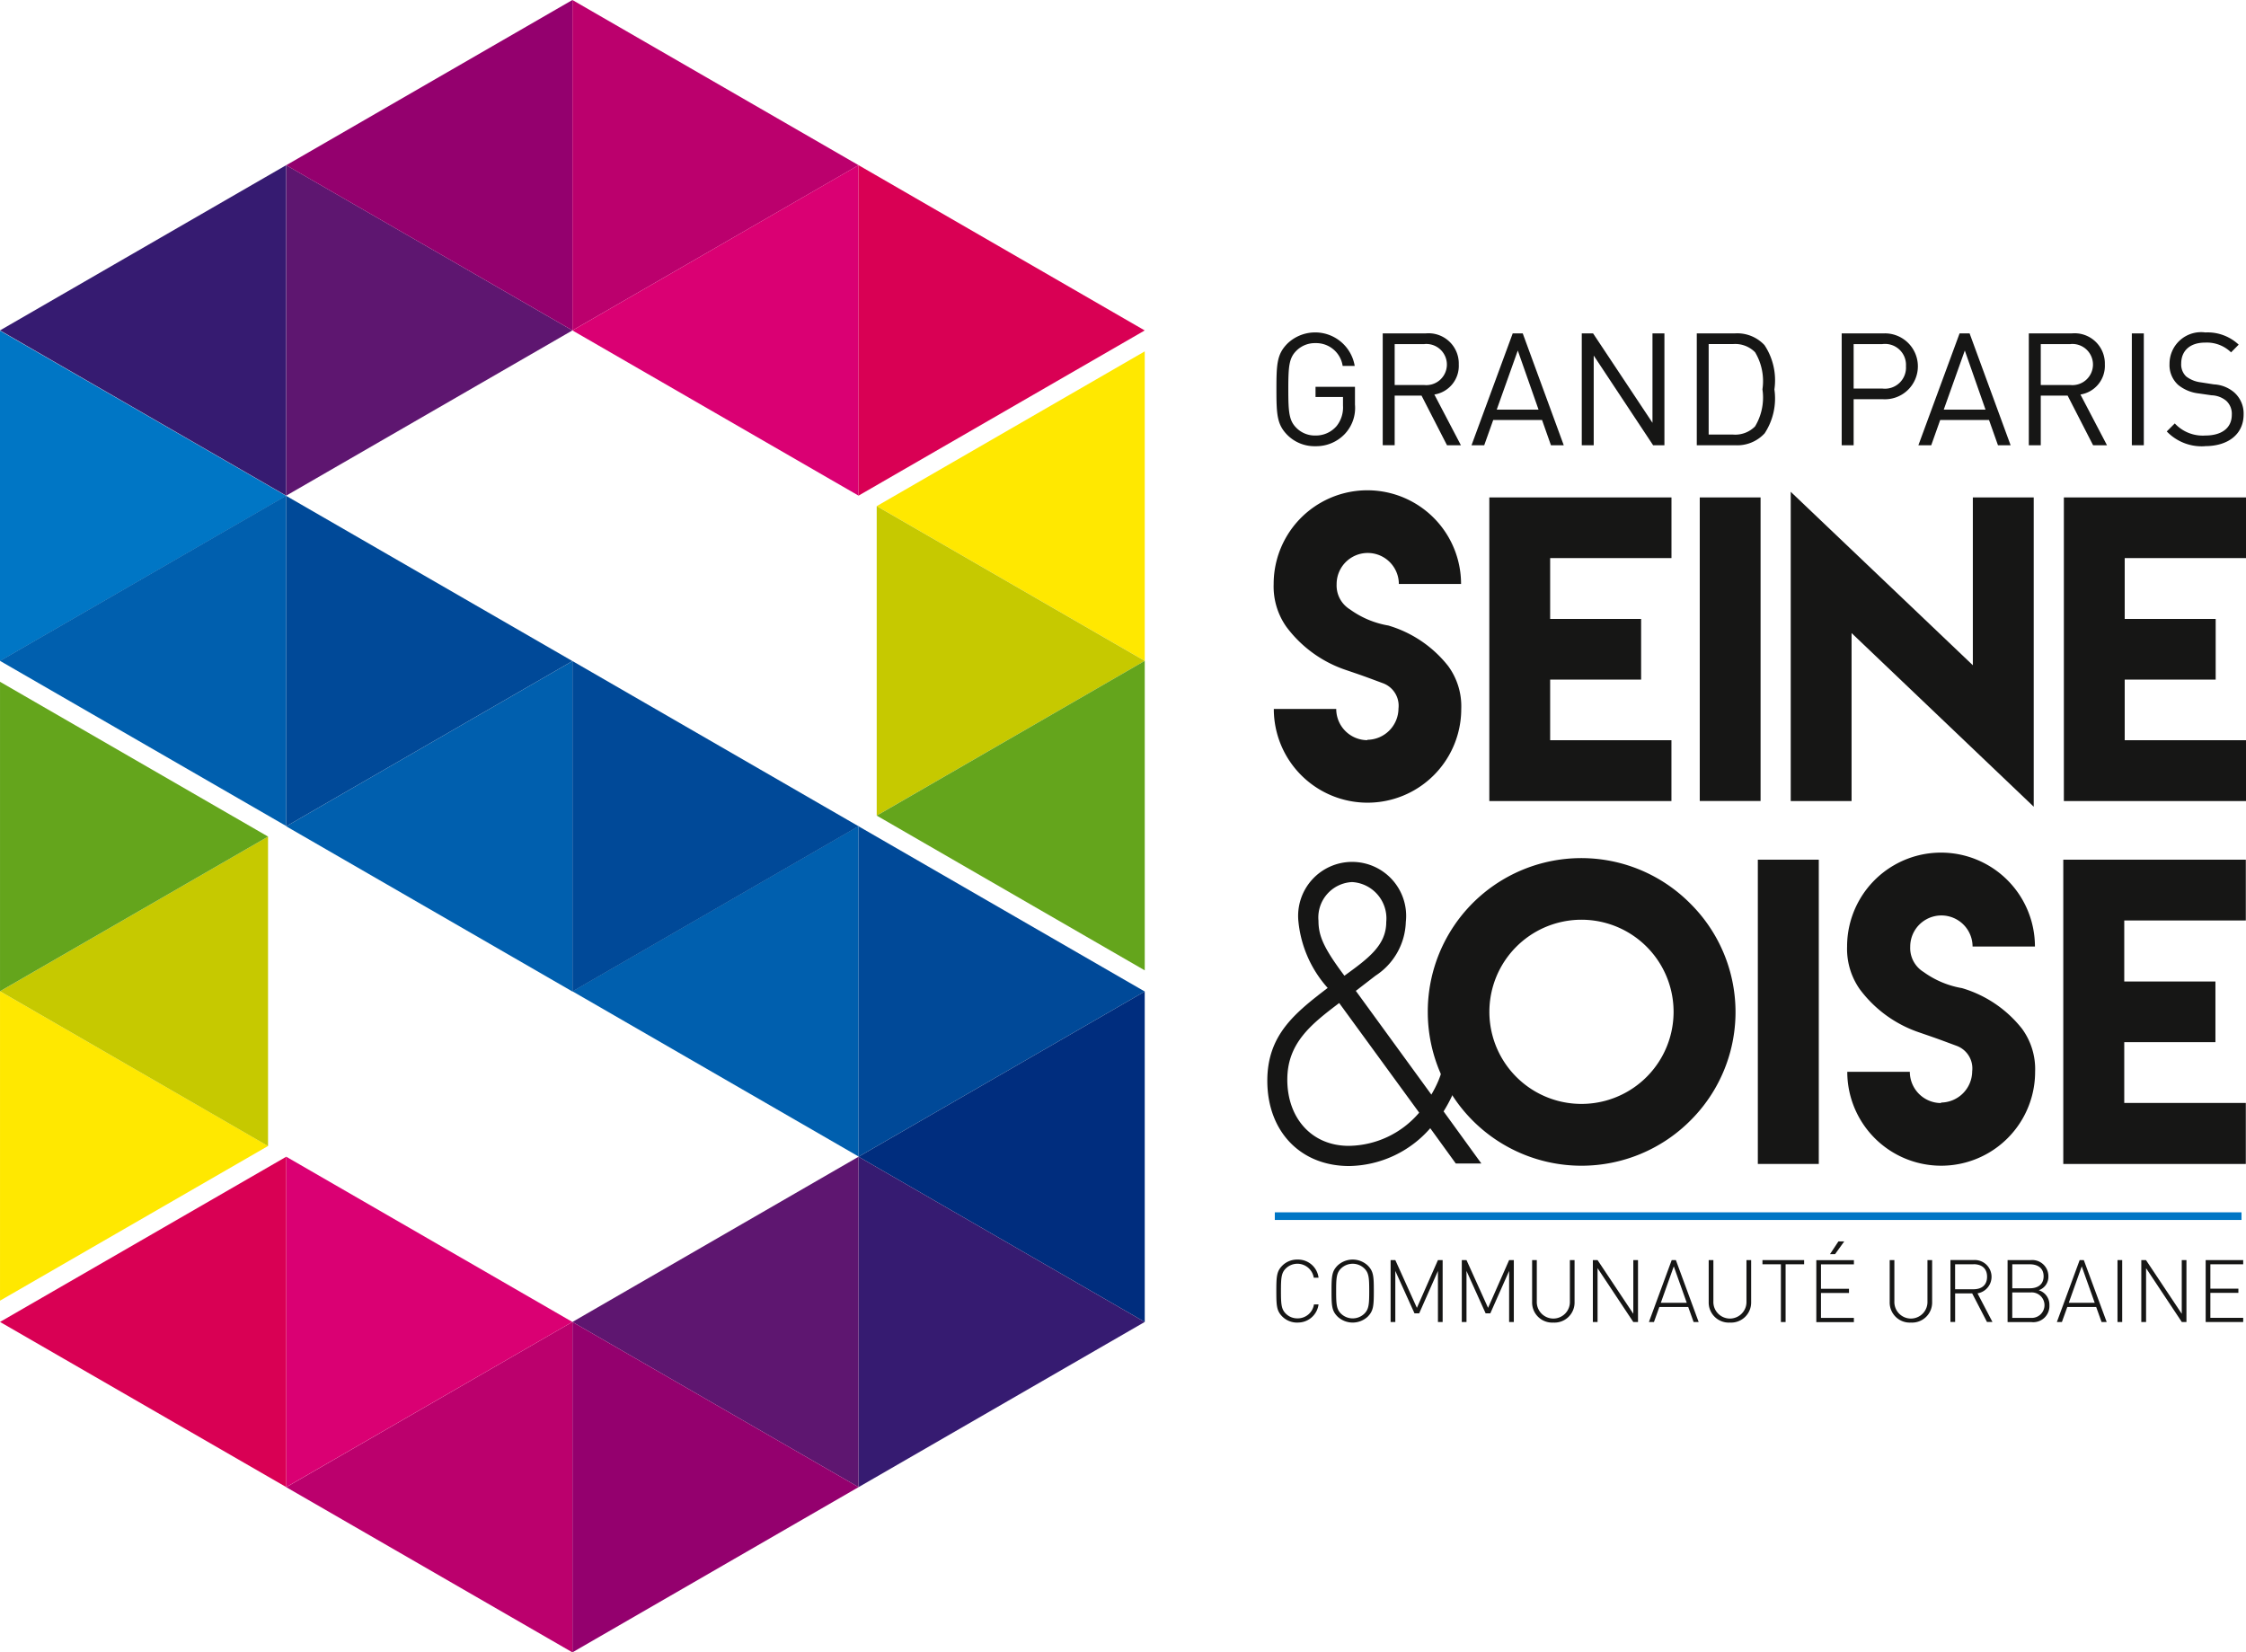 <svg id="Groupe_17552" xmlns="http://www.w3.org/2000/svg" width="147.2" height="108.303" viewBox="0 0 147.2 108.303"><defs><clipPath id="clip-path"><path id="Rectangle_3479" fill="none" d="M0 0h147.2v108.303H0z"/></clipPath></defs><g id="Groupe_17541" clip-path="url(#clip-path)"><path id="Tracé_19928" d="M51.6 32.641a2.324 2.324 0 0 0-2.2 2.533c0 .99.339 1.789 1.7 3.606 1.6-1.156 2.742-2.009 2.742-3.523a2.385 2.385 0 0 0-2.242-2.616M47.357 45.58c0 2.561 1.625 4.351 4.028 4.351A6.154 6.154 0 0 0 56 47.755l-5.242-7.186c-1.82 1.378-3.4 2.617-3.4 5.011M58.4 51.087l-1.674-2.312a7.186 7.186 0 0 1-5.316 2.478c-3.178 0-5.363-2.258-5.363-5.59 0-3 1.8-4.432 3.956-6.084a7.653 7.653 0 0 1-1.917-4.349 3.54 3.54 0 1 1 7.038.027 4.352 4.352 0 0 1-1.99 3.523l-1.286.992 4.95 6.8c.776-1.322 1.019-2.4 1.019-4.874H59.1a10.066 10.066 0 0 1-1.5 5.974l2.475 3.415Z" transform="translate(37.011 25.174)" fill="#161615"/><path id="Tracé_19929" d="M50.9 18.692a2.58 2.58 0 0 1-1.957.844 2.514 2.514 0 0 1-1.833-.72c-.689-.691-.731-1.329-.731-3.009s.041-2.316.731-3.007a2.627 2.627 0 0 1 4.4 1.474h-.79a1.753 1.753 0 0 0-1.782-1.494 1.712 1.712 0 0 0-1.266.514c-.464.474-.514 1.01-.514 2.513s.051 2.04.514 2.513a1.706 1.706 0 0 0 1.266.516 1.788 1.788 0 0 0 1.391-.628 1.957 1.957 0 0 0 .413-1.329v-.566h-1.8v-.669h2.585v1.163a2.484 2.484 0 0 1-.628 1.885" transform="translate(37.276 9.71)" fill="#161615"/><path id="Tracé_19930" d="M52.98 12.815h-1.957V15.5h1.957a1.349 1.349 0 1 0 0-2.688m1.472 6.633-1.669-3.254h-1.76v3.254h-.783v-7.33h2.81a1.983 1.983 0 0 1 2.174 2.038 1.9 1.9 0 0 1-1.6 1.968l1.741 3.326Z" transform="translate(40.382 9.738)" fill="#161615"/><path id="Tracé_19931" d="m56.5 13.237-1.38 3.873h2.74Zm2.174 6.21-.584-1.657h-3.2l-.59 1.657h-.833l2.7-7.332h.658l2.688 7.332Z" transform="translate(42.974 9.738)" fill="#161615"/><path id="Tracé_19932" d="m62.148 19.447-3.893-5.88v5.88h-.783v-7.332h.741l3.893 5.86v-5.86h.783v7.332Z" transform="translate(46.195 9.737)" fill="#161615"/><path id="Tracé_19933" d="M65.471 13.35a1.832 1.832 0 0 0-1.441-.536h-1.6v5.933h1.6a1.826 1.826 0 0 0 1.441-.536 3.67 3.67 0 0 0 .483-2.43 3.676 3.676 0 0 0-.483-2.432m.619 5.325a2.429 2.429 0 0 1-1.926.772h-2.513v-7.332h2.513a2.434 2.434 0 0 1 1.926.772 4.17 4.17 0 0 1 .648 2.9 4.165 4.165 0 0 1-.648 2.893" transform="translate(49.554 9.737)" fill="#161615"/><path id="Tracé_19934" d="M69.582 12.815H67.7v2.915h1.885a1.381 1.381 0 0 0 1.544-1.463 1.373 1.373 0 0 0-1.544-1.452m.061 3.615H67.7v3.018h-.783v-7.333h2.729a2.16 2.16 0 1 1 0 4.315" transform="translate(53.785 9.738)" fill="#161615"/><path id="Tracé_19935" d="m72.743 13.237-1.38 3.873H74.1Zm2.174 6.21-.587-1.657h-3.2l-.588 1.658H69.7l2.7-7.332h.658l2.688 7.332Z" transform="translate(56.028 9.738)" fill="#161615"/><path id="Tracé_19936" d="M76.453 12.815H74.5V15.5h1.957a1.349 1.349 0 1 0 0-2.688m1.472 6.633-1.669-3.254H74.5v3.254h-.783v-7.33h2.812a1.982 1.982 0 0 1 2.171 2.038 1.9 1.9 0 0 1-1.6 1.968l1.741 3.326Z" transform="translate(59.249 9.738)" fill="#161615"/><path id="Rectangle_3475" transform="translate(139.718 21.853)" fill="#161615" d="M0 0h.785v7.331H0z"/><path id="Tracé_19937" d="M81.228 19.537a3.166 3.166 0 0 1-2.5-.969l.525-.525a2.5 2.5 0 0 0 1.995.794c1.082 0 1.742-.494 1.742-1.36a1.153 1.153 0 0 0-.363-.916 1.576 1.576 0 0 0-.958-.361l-.855-.123a2.586 2.586 0 0 1-1.337-.557 1.75 1.75 0 0 1-.568-1.38 2.07 2.07 0 0 1 2.35-2.06 2.98 2.98 0 0 1 2.183.8l-.5.505a2.276 2.276 0 0 0-1.71-.639c-.99 0-1.557.545-1.557 1.369a1.081 1.081 0 0 0 .332.855 1.97 1.97 0 0 0 .958.381l.853.133a2.214 2.214 0 0 1 1.328.525 1.846 1.846 0 0 1 .619 1.443c0 1.286-1 2.08-2.533 2.08" transform="translate(63.279 9.71)" fill="#161615"/><path id="Tracé_19938" d="M52.412 34.168a2.063 2.063 0 0 0 2.045-2.045 1.573 1.573 0 0 0-1.03-1.668c-1.456-.539-1.1-.413-2.522-.9a8.05 8.05 0 0 1-3.8-2.8 4.581 4.581 0 0 1-.828-2.8 6.141 6.141 0 0 1 12.282 0h-4.077a2.039 2.039 0 0 0-4.078.013 1.838 1.838 0 0 0 .878 1.656 6 6 0 0 0 2.509 1.053 7.8 7.8 0 0 1 3.927 2.661 4.461 4.461 0 0 1 .853 2.81 6.142 6.142 0 0 1-12.284 0h4.091a2.046 2.046 0 0 0 2.046 2.045Z" transform="translate(37.197 14.322)" fill="#161615"/><path id="Tracé_19939" d="M66.051 18.076v3.976H58.1v3.986h5.962v3.976H58.1v3.976h7.949v3.986H54.113v-19.9Z" transform="translate(43.495 14.529)" fill="#161615"/><path id="Rectangle_3476" transform="translate(111.4 32.603)" fill="#161615" d="M0 0h3.986v19.899H0z"/><path id="Tracé_19940" d="M77 29.24v-11h3.99v20.272L69.052 27.13v11.01h-3.988V17.871Z" transform="translate(52.298 14.364)" fill="#161615"/><path id="Tracé_19941" d="M86.926 18.076v3.976h-7.95v3.986h5.962v3.976h-5.962v3.976h7.949v3.986H74.988v-19.9Z" transform="translate(60.275 14.529)" fill="#161615"/><path id="Tracé_19942" d="M57.68 36.987a6.036 6.036 0 1 0 8.537 8.536 6.036 6.036 0 1 0-8.537-8.536m11.395-2.834a10.021 10.021 0 0 1 0 14.239 10.076 10.076 0 0 1-17.2-7.114 10.06 10.06 0 0 1 17.2-7.125" transform="translate(41.7 25.065)" fill="#161615"/><path id="Rectangle_3477" transform="translate(115.206 56.348)" fill="#161615" d="M0 0h3.995v19.943H0z"/><path id="Tracé_19943" d="M73.262 47.365a2.065 2.065 0 0 0 2.049-2.049 1.577 1.577 0 0 0-1.03-1.672c-1.459-.541-1.108-.415-2.527-.906a8.079 8.079 0 0 1-3.81-2.8 4.6 4.6 0 0 1-.832-2.8 6.155 6.155 0 0 1 12.311 0h-4.087a2.043 2.043 0 0 0-4.086.013 1.84 1.84 0 0 0 .88 1.659 6.017 6.017 0 0 0 2.514 1.055 7.821 7.821 0 0 1 3.936 2.666 4.483 4.483 0 0 1 .855 2.818 6.155 6.155 0 0 1-12.311 0h4.1a2.05 2.05 0 0 0 2.049 2.049Z" transform="translate(53.944 24.902)" fill="#161615"/><path id="Tracé_19944" d="M86.93 31.239v3.983h-7.967v4h5.976V43.2h-5.976v3.983h7.967v4H74.967V31.239Z" transform="translate(60.258 25.109)" fill="#161615"/><path id="Ligne_783" fill="none" stroke="#0076c5" stroke-miterlimit="10" stroke-width=".5" d="M83.55 79.712h63.356"/><path id="Tracé_19945" d="M47.763 49.9a1.373 1.373 0 0 1-.987-.388c-.377-.377-.4-.691-.4-1.678s.027-1.3.4-1.676a1.373 1.373 0 0 1 .987-.388 1.35 1.35 0 0 1 1.38 1.187h-.314a1.086 1.086 0 0 0-1.836-.6c-.29.29-.314.62-.314 1.475s.023 1.187.314 1.477a1.057 1.057 0 0 0 .77.314 1.075 1.075 0 0 0 1.079-.913h.3a1.359 1.359 0 0 1-1.38 1.187" transform="translate(37.273 36.789)" fill="#161615"/><path id="Tracé_19946" d="M50.538 46.358a1.1 1.1 0 0 0-1.54 0c-.29.29-.314.62-.314 1.475s.023 1.187.314 1.477a1.1 1.1 0 0 0 1.54 0c.29-.29.314-.621.314-1.477s-.023-1.185-.314-1.475m.216 3.153a1.449 1.449 0 0 1-1.973 0c-.377-.377-.4-.691-.4-1.678s.027-1.3.4-1.676a1.449 1.449 0 0 1 1.973 0c.375.377.4.689.4 1.676s-.029 1.3-.4 1.678" transform="translate(38.885 36.789)" fill="#161615"/><path id="Tracé_19947" d="M53.629 49.849V46.5L52.4 49.279h-.308L50.835 46.5v3.348h-.308v-4.06h.308l1.414 3.131 1.38-3.131h.308v4.06Z" transform="translate(40.612 36.804)" fill="#161615"/><path id="Tracé_19948" d="M56.215 49.849V46.5l-1.232 2.778h-.308L53.421 46.5v3.348h-.308v-4.06h.308l1.414 3.131 1.38-3.131h.308v4.06Z" transform="translate(42.691 36.804)" fill="#161615"/><path id="Tracé_19949" d="M57.059 49.884a1.316 1.316 0 0 1-1.391-1.351v-2.744h.307v2.7a1.085 1.085 0 1 0 2.168 0v-2.7h.307v2.744a1.316 1.316 0 0 1-1.391 1.351" transform="translate(44.745 36.804)" fill="#161615"/><path id="Tracé_19950" d="m60.526 49.849-2.343-3.53v3.53h-.308v-4.06h.308l2.343 3.519v-3.519h.308v4.06Z" transform="translate(46.519 36.804)" fill="#161615"/><path id="Tracé_19951" d="M60.692 48.588h1.7l-.85-2.388Zm2.15 1.261-.354-.987h-1.893l-.354.987h-.33l1.494-4.06h.274l1.494 4.06Z" transform="translate(48.156 36.804)" fill="#161615"/><path id="Tracé_19952" d="M63.475 49.884a1.316 1.316 0 0 1-1.391-1.351v-2.744h.307v2.7a1.085 1.085 0 1 0 2.168 0v-2.7h.307v2.744a1.316 1.316 0 0 1-1.391 1.351" transform="translate(49.902 36.804)" fill="#161615"/><path id="Tracé_19953" d="M65.554 46.063v3.786h-.308v-3.786h-1.209v-.274h2.731v.274Z" transform="translate(51.472 36.804)" fill="#161615"/><path id="Tracé_19954" d="M67.221 45.948h-.332l.554-.839h.382ZM65.994 50.4v-4.06h2.464v.274H66.3v1.6h1.836v.274H66.3v1.636h2.156v.276Z" transform="translate(53.045 36.258)" fill="#161615"/><path id="Tracé_19955" d="M70.051 49.884a1.316 1.316 0 0 1-1.391-1.351v-2.744h.307v2.7a1.085 1.085 0 1 0 2.168 0v-2.7h.307v2.744a1.316 1.316 0 0 1-1.391 1.351" transform="translate(55.188 36.804)" fill="#161615"/><path id="Tracé_19956" d="M72.373 46.063h-1.2V47.7h1.2c.525 0 .895-.256.895-.821s-.37-.821-.895-.821m.889 3.786-.969-1.871h-1.118v1.871h-.308v-4.06h1.546a1.1 1.1 0 0 1 .229 2.184l.979 1.876Z" transform="translate(56.962 36.804)" fill="#161615"/><path id="Tracé_19957" d="M74.45 47.91h-1.2v1.665h1.2a.836.836 0 1 0 0-1.665m-.045-1.847h-1.153v1.573h1.153c.491 0 .9-.227.9-.786s-.409-.786-.9-.786m.079 3.786h-1.54v-4.06h1.5a1.059 1.059 0 0 1 1.174 1.061.929.929 0 0 1-.633.913.99.99 0 0 1 .7.981 1.059 1.059 0 0 1-1.192 1.106" transform="translate(58.631 36.804)" fill="#161615"/><path id="Tracé_19958" d="M75.515 48.588h1.7l-.85-2.388Zm2.15 1.261-.354-.987h-1.893l-.354.987h-.33l1.494-4.06h.272l1.5 4.06Z" transform="translate(60.07 36.804)" fill="#161615"/><path id="Rectangle_3478" transform="translate(138.778 82.592)" fill="#161615" d="M0 0h.308v4.06H0z"/><path id="Tracé_19959" d="m80.456 49.849-2.343-3.53v3.53H77.8v-4.06h.308l2.343 3.519v-3.519h.308v4.06Z" transform="translate(62.538 36.804)" fill="#161615"/><path id="Tracé_19960" d="M80.141 49.849v-4.06H82.6v.274h-2.151v1.6h1.836v.274h-1.836v1.636H82.6v.274Z" transform="translate(64.416 36.804)" fill="#161615"/><path id="Tracé_19961" d="m0 36.02 17.568 10.141L0 56.3Z" transform="translate(.001 28.952)" fill="#ffe800"/><path id="Tracé_19962" d="M17.567 50.683 0 40.538 17.567 30.4Z" transform="translate(0 24.434)" fill="#c6c900"/><path id="Tracé_19963" d="m0 24.775 17.568 10.146L0 45.058Z" transform="translate(.001 19.913)" fill="#64a51c"/><path id="Tracé_19964" d="M49.42 33.054 31.855 22.911 49.42 12.768Z" transform="translate(25.605 10.263)" fill="#ffe800"/><path id="Tracé_19965" d="M31.855 18.392 49.42 28.535l-17.565 10.14Z" transform="translate(25.604 14.783)" fill="#c6c900"/><path id="Tracé_19966" d="M49.42 44.3 31.855 34.157 49.42 24.014Z" transform="translate(25.605 19.302)" fill="#64a51c"/><path id="Tracé_19967" d="m0 33.67 18.76-10.826L0 12.016Z" transform="translate(0 9.658)" fill="#0076c5"/><path id="Tracé_19968" d="M18.759 18.01 0 28.84l18.759 10.827Z" transform="translate(0 14.476)" fill="#005fae"/><path id="Tracé_19969" d="M39.551 30.018 20.8 40.846l18.751 10.827Z" transform="translate(16.716 24.128)" fill="#005fae"/><path id="Tracé_19970" d="M29.156 24.023 10.4 34.851l18.756 10.828Z" transform="translate(8.358 19.309)" fill="#005fae"/><path id="Tracé_19971" d="m10.4 39.677 18.758-10.83L10.4 18.019Z" transform="translate(8.358 14.483)" fill="#004998"/><path id="Tracé_19972" d="m31.194 51.685 18.758-10.83-18.758-10.83Z" transform="translate(25.073 24.133)" fill="#004998"/><path id="Tracé_19973" d="m20.8 45.681 18.754-10.83L20.8 24.021Z" transform="translate(16.716 19.307)" fill="#004998"/><path id="Tracé_19974" d="m49.951 36.029-18.757 10.83 18.758 10.83Z" transform="translate(25.073 28.959)" fill="#002d7e"/><path id="Tracé_19975" d="m31.194 63.691 18.757-10.828-18.757-10.83Z" transform="translate(25.073 33.785)" fill="#361b71"/><path id="Tracé_19976" d="M39.551 42.033 20.8 52.863l18.751 10.824Z" transform="translate(16.716 33.785)" fill="#5e1670"/><path id="Tracé_19977" d="m20.8 69.692 18.754-10.83L20.8 48.036Z" transform="translate(16.716 38.611)" fill="#94006e"/><path id="Tracé_19978" d="M29.154 48.036 10.4 58.866l18.754 10.826Z" transform="translate(8.359 38.611)" fill="#bb006d"/><path id="Tracé_19979" d="m10.4 63.688 18.754-10.826L10.4 42.032Z" transform="translate(8.359 33.785)" fill="#da0073"/><path id="Tracé_19980" d="M18.759 42.033 0 52.861l18.759 10.826Z" transform="translate(.001 33.785)" fill="#d90054"/><path id="Tracé_19981" d="M18.756 6 0 16.831l18.756 10.83Z" transform="translate(0 4.825)" fill="#361b71"/><path id="Tracé_19982" d="m10.4 27.661 18.758-10.83L10.4 6Z" transform="translate(8.358 4.826)" fill="#5e1670"/><path id="Tracé_19983" d="M29.156 0 10.4 10.83l18.756 10.826Z" transform="translate(8.358)" fill="#94006e"/><path id="Tracé_19984" d="m20.8 21.658 18.754-10.83L20.8 0Z" transform="translate(16.716)" fill="#bb006d"/><path id="Tracé_19985" d="M39.551 6 20.8 16.832 39.551 27.66Z" transform="translate(16.716 4.826)" fill="#da0073"/><path id="Tracé_19986" d="M31.194 27.661 49.95 16.833 31.194 6Z" transform="translate(25.073 4.826)" fill="#d90054"/></g></svg>